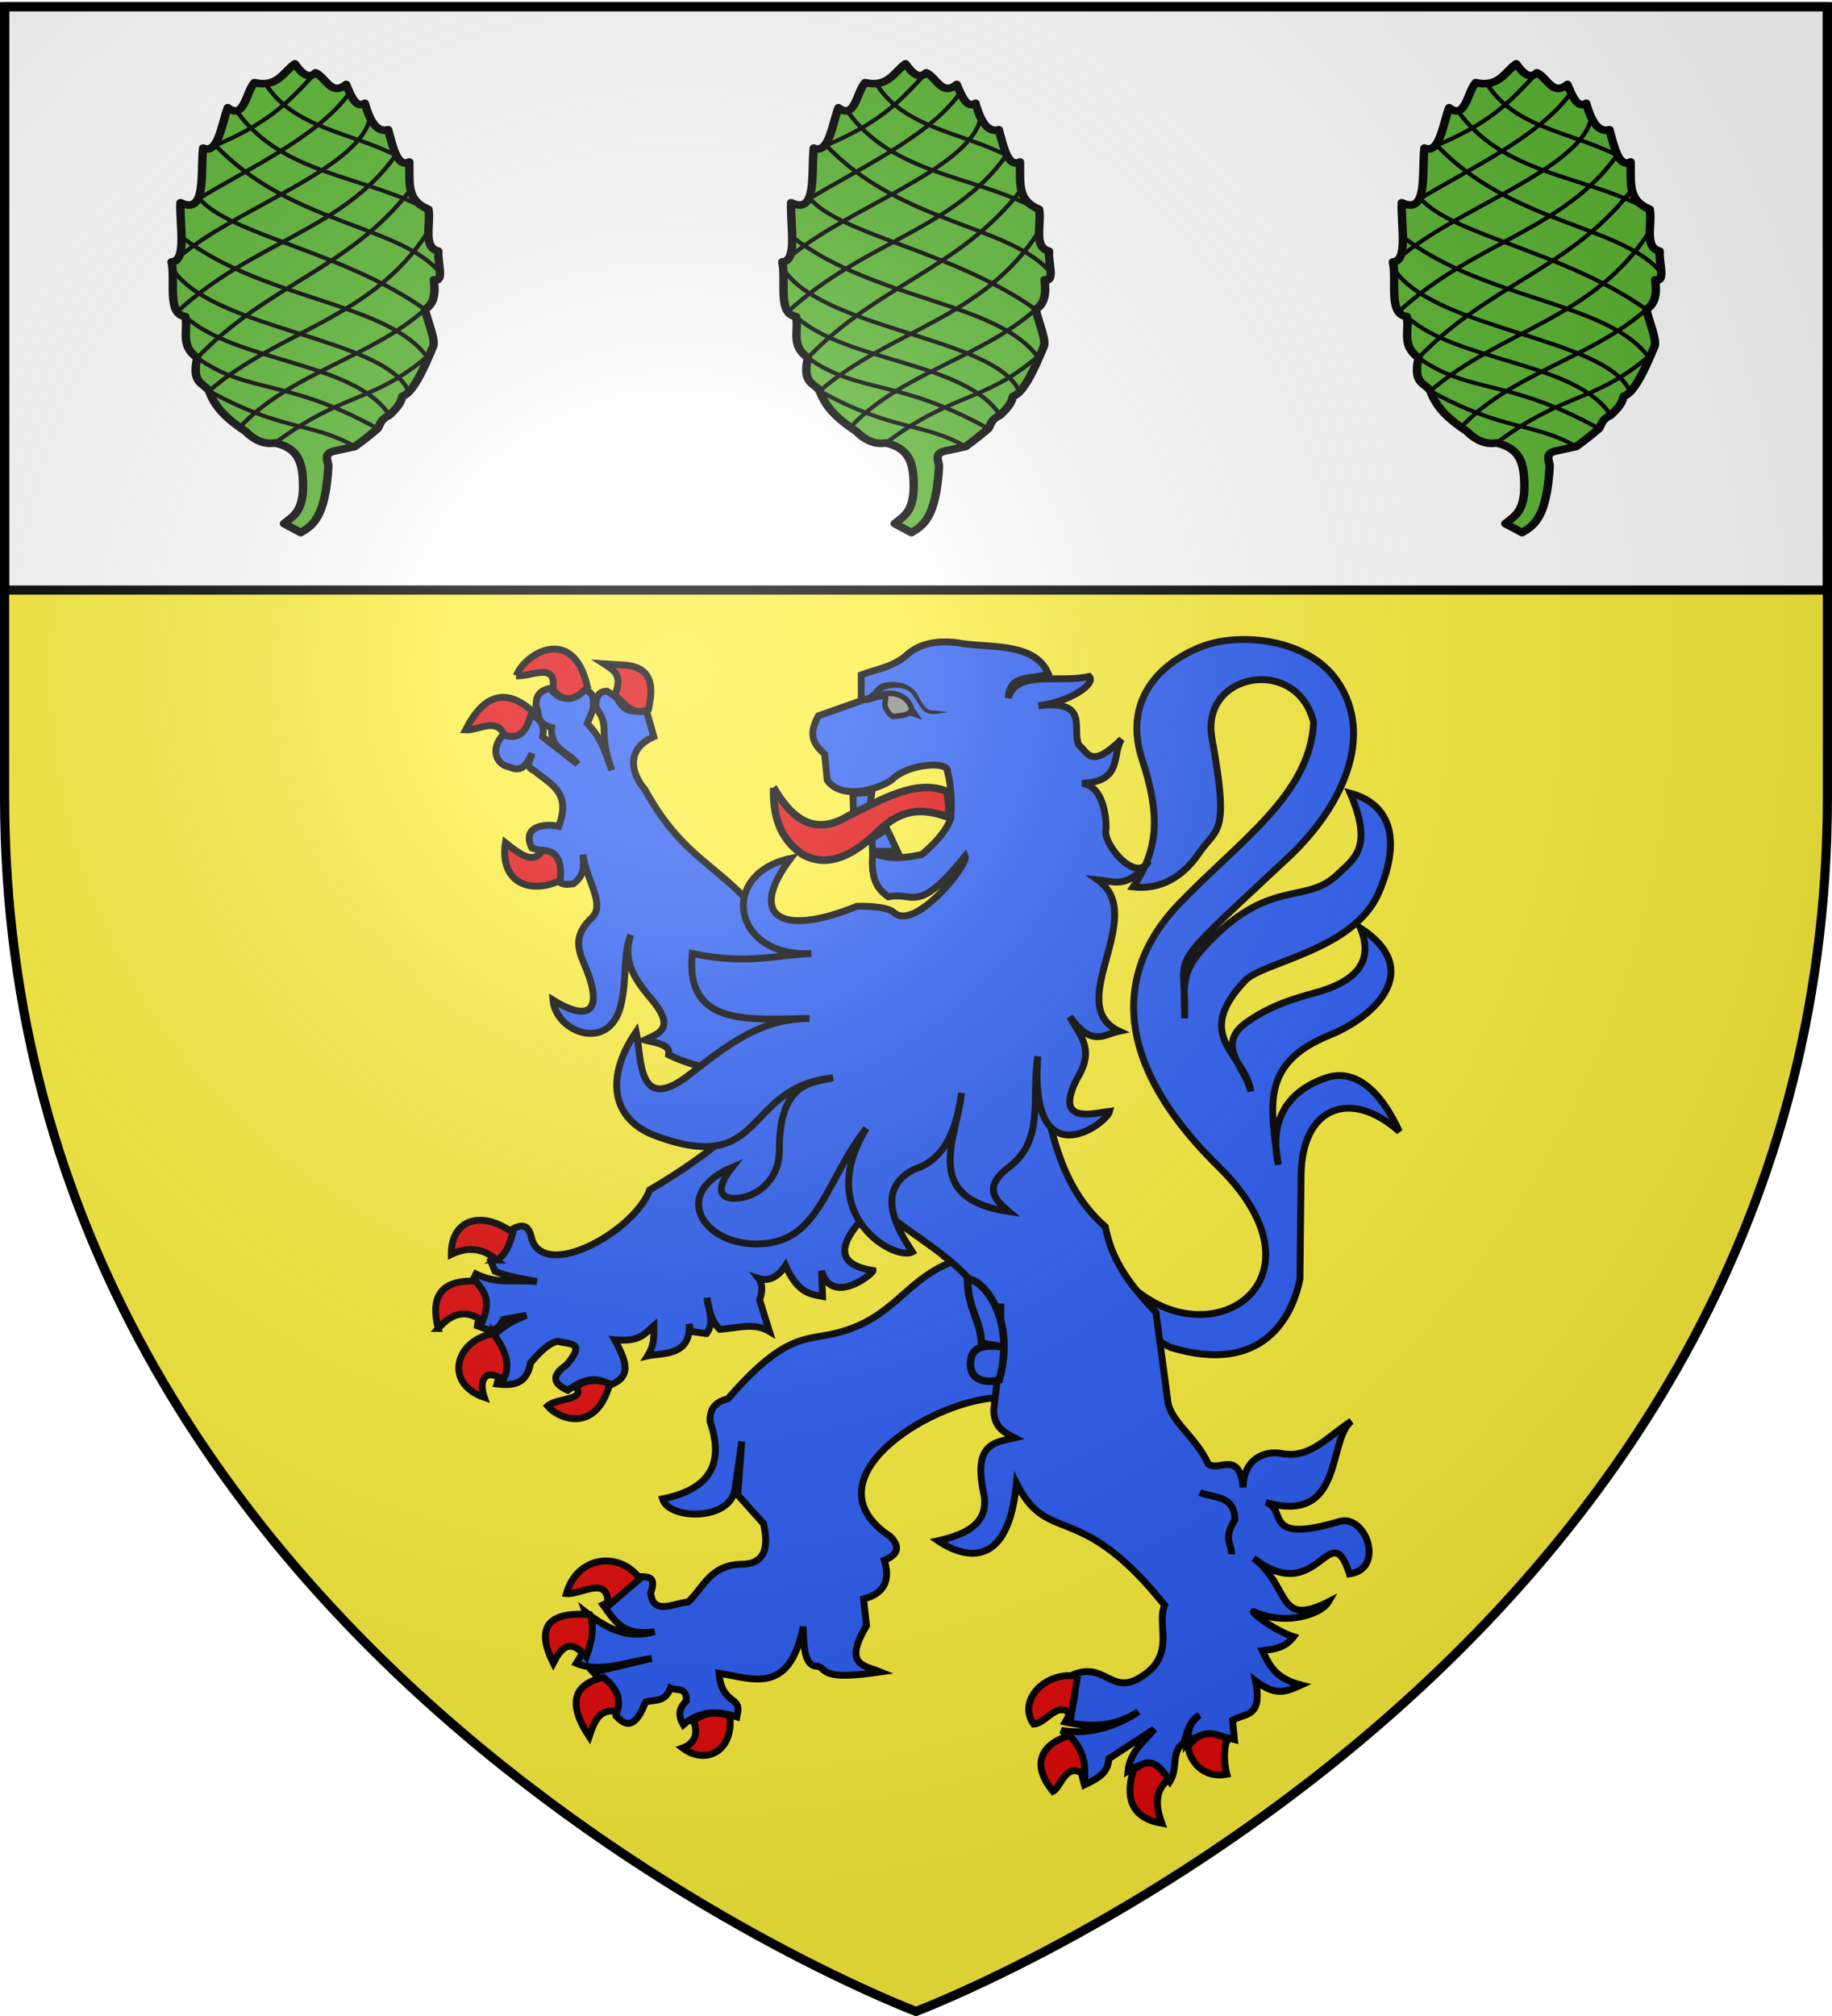 <svg xmlns="http://www.w3.org/2000/svg" xmlns:xlink="http://www.w3.org/1999/xlink" height="660" width="600" version="1.0"><defs><g id="U"><path id="T" d="M0 0v1h.5L0 0z" transform="rotate(18 3.157 -.5)"/><use xlink:href="#T" transform="scale(-1 1)" width="810" height="540"/></g><g id="V"><use xlink:href="#U" transform="rotate(72)" width="810" height="540"/><use xlink:href="#U" transform="rotate(144)" width="810" height="540"/></g><g id="e"><use xlink:href="#d" transform="rotate(72)" width="810" height="540"/><use xlink:href="#d" transform="rotate(144)" width="810" height="540"/></g><g id="g"><path id="f" d="M0 0v1h.5L0 0z" transform="rotate(18 3.157 -.5)"/><use xlink:href="#f" transform="scale(-1 1)" width="810" height="540"/></g><g id="h"><use xlink:href="#g" transform="rotate(72)" width="810" height="540"/><use xlink:href="#g" transform="rotate(144)" width="810" height="540"/></g><g id="j"><path transform="rotate(18 3.157 -.5)" d="M0 0v1h.5L0 0z" id="i"/><use height="540" width="810" transform="scale(-1 1)" xlink:href="#i"/></g><g id="k"><use height="540" width="810" transform="rotate(72)" xlink:href="#j"/><use height="540" width="810" transform="rotate(144)" xlink:href="#j"/></g><g id="n"><path transform="rotate(18 3.157 -.5)" d="M0 0v1h.5L0 0z" id="m"/><use height="540" width="810" transform="scale(-1 1)" xlink:href="#m"/></g><g id="o"><use height="540" width="810" transform="rotate(72)" xlink:href="#n"/><use height="540" width="810" transform="rotate(144)" xlink:href="#n"/></g><g id="r"><path id="q" d="M0 0v1h.5L0 0z" transform="rotate(18 3.157 -.5)"/><use xlink:href="#q" transform="scale(-1 1)" width="810" height="540"/></g><g id="s"><use xlink:href="#r" transform="rotate(72)" width="810" height="540"/><use xlink:href="#r" transform="rotate(144)" width="810" height="540"/></g><g id="v"><path id="u" d="M0 0v1h.5L0 0z" transform="rotate(18 3.157 -.5)"/><use xlink:href="#u" transform="scale(-1 1)" width="810" height="540"/></g><g id="w"><use xlink:href="#v" transform="rotate(72)" width="810" height="540"/><use xlink:href="#v" transform="rotate(144)" width="810" height="540"/></g><g id="d"><path id="c" d="M0 0v1h.5L0 0z" transform="rotate(18 3.157 -.5)"/><use xlink:href="#c" transform="scale(-1 1)" width="810" height="540"/></g><g id="z"><path id="y" d="M0 0v1h.5L0 0z" transform="rotate(18 3.157 -.5)"/><use xlink:href="#y" transform="scale(-1 1)" width="810" height="540"/></g><g id="A"><use xlink:href="#z" transform="rotate(72)" width="810" height="540"/><use xlink:href="#z" transform="rotate(144)" width="810" height="540"/></g><g id="C"><path transform="rotate(18 3.157 -.5)" d="M0 0v1h.5L0 0z" id="B"/><use height="540" width="810" transform="scale(-1 1)" xlink:href="#B"/></g><g id="D"><use height="540" width="810" transform="rotate(72)" xlink:href="#C"/><use height="540" width="810" transform="rotate(144)" xlink:href="#C"/></g><g id="G"><path transform="rotate(18 3.157 -.5)" d="M0 0v1h.5L0 0z" id="F"/><use height="540" width="810" transform="scale(-1 1)" xlink:href="#F"/></g><g id="H"><use height="540" width="810" transform="rotate(72)" xlink:href="#G"/><use height="540" width="810" transform="rotate(144)" xlink:href="#G"/></g><g id="J"><path id="I" d="M0 0v1h.5L0 0z" transform="rotate(18 3.157 -.5)"/><use xlink:href="#I" transform="scale(-1 1)" width="810" height="540"/></g><g id="K"><use xlink:href="#J" transform="rotate(72)" width="810" height="540"/><use xlink:href="#J" transform="rotate(144)" width="810" height="540"/></g><g id="N"><path id="M" d="M0 0v1h.5L0 0z" transform="rotate(18 3.157 -.5)"/><use xlink:href="#M" transform="scale(-1 1)" width="810" height="540"/></g><g id="O"><use xlink:href="#N" transform="rotate(72)" width="810" height="540"/><use xlink:href="#N" transform="rotate(144)" width="810" height="540"/></g><g id="Q"><path id="P" d="M0 0v1h.5L0 0z" transform="rotate(18 3.157 -.5)"/><use xlink:href="#P" transform="scale(-1 1)" width="810" height="540"/></g><g id="R"><use xlink:href="#Q" transform="rotate(72)" width="810" height="540"/><use xlink:href="#Q" transform="rotate(144)" width="810" height="540"/></g><path d="M2.922 27.672c0-5.951 2.317-9.843 5.579-11.012 1.448-.519 3.307-.273 5.018 1.447 2.119 2.129 2.736 7.993-3.483 9.121.658-.956.619-3.081-.714-3.787-.99-.524-2.113-.253-2.676.123-.824.552-1.729 2.106-1.679 4.108H2.922z" id="t"/><path id="b" d="M2.922 27.672c0-5.951 2.317-9.843 5.579-11.012 1.448-.519 3.307-.273 5.018 1.447 2.119 2.129 2.736 7.993-3.483 9.121.658-.956.619-3.081-.714-3.787-.99-.524-2.113-.253-2.676.123-.824.552-1.729 2.106-1.679 4.108H2.922z"/><path d="M2.922 27.672c0-5.951 2.317-9.843 5.579-11.012 1.448-.519 3.307-.273 5.018 1.447 2.119 2.129 2.736 7.993-3.483 9.121.658-.956.619-3.081-.714-3.787-.99-.524-2.113-.253-2.676.123-.824.552-1.729 2.106-1.679 4.108H2.922z" id="L"/><path id="p" d="M2.922 27.672c0-5.951 2.317-9.843 5.579-11.012 1.448-.519 3.307-.273 5.018 1.447 2.119 2.129 2.736 7.993-3.483 9.121.658-.956.619-3.081-.714-3.787-.99-.524-2.113-.253-2.676.123-.824.552-1.729 2.106-1.679 4.108H2.922z"/><path id="E" d="M2.922 27.672c0-5.951 2.317-9.843 5.579-11.012 1.448-.519 3.307-.273 5.018 1.447 2.119 2.129 2.736 7.993-3.483 9.121.658-.956.619-3.081-.714-3.787-.99-.524-2.113-.253-2.676.123-.824.552-1.729 2.106-1.679 4.108H2.922z"/><path id="l" d="M2.922 27.672c0-5.951 2.317-9.843 5.579-11.012 1.448-.519 3.307-.273 5.018 1.447 2.119 2.129 2.736 7.993-3.483 9.121.658-.956.619-3.081-.714-3.787-.99-.524-2.113-.253-2.676.123-.824.552-1.729 2.106-1.679 4.108H2.922z"/><path d="M2.922 27.672c0-5.951 2.317-9.843 5.579-11.012 1.448-.519 3.307-.273 5.018 1.447 2.119 2.129 2.736 7.993-3.483 9.121.658-.956.619-3.081-.714-3.787-.99-.524-2.113-.253-2.676.123-.824.552-1.729 2.106-1.679 4.108H2.922z" id="x"/><path d="M2.922 27.672c0-5.951 2.317-9.843 5.579-11.012 1.448-.519 3.307-.273 5.018 1.447 2.119 2.129 2.736 7.993-3.483 9.121.658-.956.619-3.081-.714-3.787-.99-.524-2.113-.253-2.676.123-.824.552-1.729 2.106-1.679 4.108H2.922z" id="S"/><radialGradient xlink:href="#a" id="Y" gradientUnits="userSpaceOnUse" gradientTransform="matrix(1.353 0 0 1.349 -77.63 -85.747)" cx="221.445" cy="226.331" fx="221.445" fy="226.331" r="300"/><linearGradient id="a"><stop style="stop-color:white;stop-opacity:.314" offset="0"/><stop offset=".19" style="stop-color:white;stop-opacity:.251"/><stop style="stop-color:#6b6b6b;stop-opacity:.125" offset=".6"/><stop style="stop-color:black;stop-opacity:.125" offset="1"/></linearGradient></defs><g style="display:inline"><path style="fill:#fcef3c;fill-opacity:1;fill-rule:evenodd;stroke:none;stroke-width:1px;stroke-linecap:butt;stroke-linejoin:miter;stroke-opacity:1" d="M300 658.5s298.5-112.32 298.5-397.772V2.176H1.5v258.552C1.5 546.18 300 658.5 300 658.5z"/><path style="opacity:1;fill:#fff;fill-opacity:1;stroke:#000;stroke-width:3;stroke-linecap:round;stroke-linejoin:round;stroke-miterlimit:4;stroke-dasharray:none;stroke-opacity:1" d="M1.5 2.176h597v191H1.5z"/><use height="660" width="600" transform="translate(1957.986 885.778)" id="W" xlink:href="#use4203" y="0" x="0"/><use height="660" width="600" transform="translate(2059.415 1214.35)" xlink:href="#use4203"/><use height="660" width="600" transform="translate(312.857 328.572)" xlink:href="#W"/></g><g style="display:inline" id="X"><path d="M1132.952 326.332c-5.306 4.168-7.798 11.954-18.339 9.392-3.852 4.694-4.572 18.786-12.076 12.524-2.999 9.04-4.383 23.249-11.182 20.128-1.304 12.888 1.693 33.458-10.287 27.283-.397 11.415 3.066 29.263-4.026 29.52 1.89 9.337-2.261 26.057 6.262 27.285 1.38 6.903-2.572 14.4 5.367 20.574-2.67 13.162 2.824 12.327 5.368 16.55 2.905 9.148 9.611 15.063 16.549 20.127 4.473 4.957 8.946 6.612 13.418 5.815 9.765 2.404 11.999 8.885 12.524 16.996 1.087 16.798-3.85 19.136-8.498 23.259l7.604 4.472c5.26-3.438 11.214-7.24 12.523-33.098.107-2.109-2.687-6.325 2.684-7.604l9.393-2.236c4.916-3.974 7.812-6.6 10.287-8.946 1.326-2.236 1.05-4.473 5.367-6.709 2.398-2.671 5-5.138 5.815-9.393 4.622-1.68 9.244-12.354 13.866-24.6 1.551-2.832-2.214-12.309-3.579-18.786 4.09-2.629 4.855-8.03 4.026-14.76 4.954 1.25 1.68-7.88 2.025-14.313-7.15-1.96-3.337-12.882-4.462-20.866-9.813-4.517-8.527-11.884-8.7-23.63-5.412 2.934-7.363-7.107-9.593-16.102-6.5 2.095-9.324-8.554-10.58-13.202-3.905 2.768-6.197-3.336-8.498-9.393-6.811 6.09-9.29-3.708-13.865-5.815-3.131 3.332-6.262.362-9.393-4.472z" style="opacity:1;fill:#5ab532;fill-opacity:1;stroke:#000;stroke-width:3.814;stroke-linecap:round;stroke-linejoin:round;stroke-miterlimit:4;stroke-dasharray:none;stroke-opacity:1" transform="matrix(.722 0 0 .656 -521.432 -193.171)"/><path d="M1119.49 335.872c12.19 22.32 39.005 24.698 59.213 36.083M1106.846 350.367c20.351 30.743 55.63 31.632 83.576 47.185M1096.977 367.02c33.48 38.724 82.035 39.681 100.847 62.297M1089.576 393.543c14.524 18.447 64.883 26.1 102.416 55.342M1081.557 412.664c37.115 31.626 92.823 32.333 111.333 59.829M1078.473 430.242c19.706 28.78 93.922 32.962 105.7 58.637M1083.304 452.464c22.844 22.876 76.615 22.316 92.586 49.2M1170.523 508.373c-41.48-25.333-58.563-17.163-81.852-35.335M1094.039 489.588c33.773 20.463 46.262 15.312 66.197 27.73" style="opacity:1;fill:none;fill-opacity:1;stroke:#000;stroke-width:2;stroke-linecap:round;stroke-linejoin:round;stroke-miterlimit:4;stroke-dasharray:none;stroke-opacity:1" transform="matrix(.722 0 0 .656 -521.432 -193.171)"/><path d="M1142.345 330.804c-12.107 14.442-21.014 24.877-45.368 36.216M1089.576 393.543c19.91-13.62 54.082-30.712 68.156-52.737M1166.676 354.993c-6.84 24.422-59.972 43.582-85.735 67.23M1079.707 449.98c34.34-34.818 74.998-40.766 98.996-78.025M1088.671 473.038c31.747-36.483 68.966-44.433 96.509-83.504M1094.039 489.588c32.203-30.639 74.011-35.809 99.467-79.7M1107.771 507.959c22.6-27 59.795-35.006 84.221-59.074M1124.006 515.53c31.46-25.783 43.872-19.806 68.884-43.037" style="opacity:1;fill:none;fill-opacity:1;stroke:#000;stroke-width:2;stroke-linecap:round;stroke-linejoin:round;stroke-miterlimit:4;stroke-dasharray:none;stroke-opacity:1" transform="matrix(.722 0 0 .656 -521.432 -193.171)"/></g><use xlink:href="#X" transform="translate(200)" width="600" height="660"/><use xlink:href="#X" transform="translate(-200)" width="600" height="660"/><g style="display:inline"><path d="M361.009 408.98c24.466 42.91 80.492 14.627 38.167-26.94-44.397-43.603-25.474-73.175-13.097-86.064 19.887-20.71 43.006-35.787 44.155-59.496-5.435-22.051-37.236-16.304-33.303 5.238 5.877 32.194 1.588 28.996-4.116 37.42-6.756 9.975-14.919 11.982-21.703 11.225 8.583-12.647 8.74-24.01 2.993-41.535-7.312-22.294 9.57-33.614 20.206-37.419 12.225-4.373 33.838-2.268 43.406 11.226 13.16 18.558 1.108 42.252-15.716 57.999-42.9 40.157-33.124 29.115-34.05 52.76.044-10.109-1.512-14.478 5.986-22.825 21.388-23.81 33.515-13.995 44.155-24.322 5.202-5.05 11.864-8.591 4.116-26.568 12.151 3.245 17.38 13.879 9.354 32.555-8.15 18.965-37.9 22.599-43.78 28.812-17.594 18.595.122 23.99 1.871 36.297-1.488-7.609-12.092-15.27-1.122-22.826 4.604-3.171 10.156-6.288 21.703-9.354 13.277-3.527 19.982-9.884 15.341-21.33 20.834 13.648 4.903 28.93-10.041 35.02-22.846 9.309-19.391 23.16-16.9 42.438-3.197-15.103 3.642-24.401 15.716-28.438 9.084-3.038 17.5 3.537 23.948 17.586-16.038-14.261-31.936-8.016-32.18 14.22l-.375 34.05c-2.462 12.351-12.095 31.572-42.283 22.452l-34.051-17.96 11.6-14.22zM312.338 412.869c-16.446 6.309-19.348 18.968-38.92 23.676-9.468 2.277-16.359-.152-35.027 21.406-4.703 1.108-6.01 3.914-5.838 7.46 4.495 12.99.71 22.083-15.568 25.297 2.064 6.878 21.864 7.297 23.676-2.919.283-1.597 2.27-15.892 2.27-15.892l-1.297 17.514 8.433 9.405c1.77 7.891.521 13.33-7.46 13.298-9.988.323-12.191 7.566-17.19 12.324-4.798.408-11.455 4.532-12.324-2.919 2.574-6.81-2.728-4.956-5.838-5.513-.927 4.128-4.529 7.11-9.73 9.405 3.55 4.818 6.245 10.42 16.865 8.757-9.063 2.7-16.056-1.332-22.703-6.486 2.243 6.336.305 11.743-2.919 16.865 7.743 3.246 16.352-.434 24.65-1.622l-19.136 4.54c3.286 3.691 7.624 5.98 7.46 14.271 2.476 2.615 5.028 4.256 8.107-.973l1.622-3.567c2.894-.845 6.335.224 8.108-4.54 1.968.989 5.409-.6 5.19 4.215-2.716 2.595-2.525 5.19-.973 7.784 5.486-4.732 11.419-4.554 17.514-2.594.314-1.73 1.052-3.46-.973-5.19-3.951-2.638-4.516-5.842-4.865-9.08 10.372 1.473 23.029 7.774 27.568-15.244.218 7.217.53 13.211 4.904 12.95 3.058 1.196.987 4.729 20.41 1.874-5.44-2.223-12.27-2.24-4.557-15.149l-.973-8.757c6.503-1.676 8.956-5.783 6.81-12.649 4.28-1.787 5.444-4.268 1.947-7.783-27.751-18.403 12.202-43.948 34.379-45.407l16.216-10.378-10.378-35.352-19.46.973z" style="fill:#2b5df2;fill-opacity:1;stroke:#000;stroke-width:2.25;stroke-miterlimit:4;stroke-dasharray:none;stroke-opacity:1"/><path d="M179.984 225.361c-4.068.943-4.529 3.427-4.367 6.182 1.238 1.986-.262 5.233 5.048 6.637-.628 7.201 5.784 8.06 8.48 11.939l-11.458-8.933c1.095-5.3-2.222-6.194-4.594-8.026-1.874 3.52-1.331 9.966-8.253 7.317-4.612 5.09-1.929 9.967 1.815 10.55 4.568 2.228 5.967-1.235 7.572-4.34-.408 2.013-2.594 4.278.936 5.729 4.913 4.303 12.156 6.865 7.799 18.122-4.604-1.075-12.306.042-8.735 7.09 3.595 1.31 10.662.515 8.026 10.322 2.28 2.243 3.793 1.437 5.502 1.39 3.691-2.6 3.532-6.073 3.119-9.586 1.551 9.361 7.487 16.423 2.864 20.816-6.87 6.528-3.759 11.599-1.616 16.987 5.1 12.829 1.279 17.4-11.004 9.841.959 10.698 18.533 17.27 22.234 1.617 2.105-8.903.575-16.206 3.233-22.943-2.877 8.448 1.336 14.618 6.636 20.872 8.326 9.826 2.473 11.392-2.07 13.528 3.814.998 8.641 1.495 7.799 4.82a50.335 50.335 0 0 0 13.529 4.416l7.548 20.32c-6.801 6.383-15.975 12.902-27.26 19.534-4.826 13.25-33.848 29.676-38.54 16.278-.947-4.354-2.524-6.21-8.252-2.297-.555 2.924.457 5.69-5.275 9.188l1.39 3.432c5.093 2.16 9.202 2.355 13.754 3.431-6.64-.786-12.77 1.038-19.965-2.524l-1.588 3.205c6.78 4.587 2.532 9.196 2.07 13.783 2.828.834 5.65 3.443 8.48-2.07l7.571-1.39c-7.2 2.868-8.975 5.063-11.486 7.345 5.639 5.464 3.262 10.268 1.844 15.144 4.966.516 9.644.407 11.003-6.891 2.982-3.572 5.98-6.548 8.962-7.09 3.09 1.133 9.74-.265 2.75 7.77-5.44 3.801-3.843 6.306.455 8.281 4.586-3.202 9.167-5.084 13.754-1.616 6.869-2.79 5.977-6.931 1.616-14.917 8.068.7 9.529-1.683 12.819-4.566-.007 3.117.318 6.135-2.042 9.84 4.579-1.053 14.281.28 13.612-10.436l.596 2.41 5.048.71c3.048-3.899.441-7.814.227-11.713.666 3.618 1.111 7.296 4.14 10.323 5.524-.349 11.315-2.332 16.278.68l-3.204-10.322c1.124-3.3.825-5.437-.397-7.033 2.66.86 5.824.402 8.876-4.197 4.052 9.06 8.087 9.343 12.138 10.096l-.34-8.338c3.374 11.73 17.09.813 16.874-.142-17.397-2.705-6.355-14.485 1.19-21.638 13.72 13.013 30.07 17.59 40.611 39.816-.22 8.707-1.04 17.716-2.24 26.913-.254 6.055 3.292 7.864 6.835 9.7-6.31 1.508-13.562 1.57-10.266 17.696 2.233 9.944-5.057 13.77-14.832 15.994 6.454 4.391 22.778 11.787 25.665-18.859 10.463 20.88 20.46 4.84 48.523 39.959-2.757 6.375 3.888 16.267-7.657 23.425-9.645 6.34-11.848-5.011-22.262-.681 1.18 5.903.525 10.041-2.61 15.512 7.993 1.642 15.972 1.793 23.964-3.431-7.849 5.32-16.742 7.588-25.268 6.126 4.748 2.92 5.91 11.83 7.572 17.866 3.658-1.86 7.677-3.366 7.997-8.564l14.86-9.7c-3.373 4.196-7.981 7.509-8.564 13.698 5.938-3.806 10.243-1.733 13.698 3.403 2.757-4.29.275-9.777 4.565-12.535 1.038-3.382 1.616-6.99 5.134-9.131-4.042 3.044-3.551 6.088-3.985 9.131 3.42-3.587 9.86-2.692 15.413-1.162l-.595-6.268c4.041-2.5 9.93-.72 7.515-12.903 6.703 5.137 10.16 3.501 14.917 1.333-8.325-2.158-10.204-6.136-12.705-11.259 3.697-.433 7.41-.766 10.266-4.566-7.173-2.293-15.568-9.328-12.563-7.997 9.871 4.371 21.515.82 23.992-3.432-17.151 8.697-12.366-5.09-24.56-14.264 21.101 16.479 25.078-14.62 31.395 5.133 11.758-1.487 5.48-19.723-3.318-17.13-25.595 7.546-16.701-4.066-24.078-6.267 25.804 7.451 20.097-20.442 28.076-26.601-7.644 4.867-13.466 12.377-22.716 10.606-6.267-1.142-12.675 2.205-12.761 11.06-1.362-12.348-7.782-5.023-11.43-7.628-4.05-8.925-12.359-13.874-13.243-20.56a11513.15 11513.15 0 0 0-3.885-29.097c-7.363-7.787-14.303-15.951-16.562-27.991-19.163-16.882-18.043-41.868-25.694-63.355l-84-34.4c-15.598-21.395-27.473-20.686-41.178-45.517-3.43-3.85-7.314-12.614 2.978-17.185l-2.269-8.026c-3.29-1.185-6.58 1.666-9.87-4.821l-3.204-2.07c-2.398-.004-3.734 1.61-3.686 5.274 5.28 7.384.35 6.925 5.274 20.646-3.024-8.333-3.466-10.249-8.025-15.37 1.086-2.783 2.838-5.253 1.616-9.19-1.943-2.65-2.97-1.57-4.367-2.041-4.872 5.321-7.102 2.119-9.614-.227zm147.78 201.408c.032 1.824.03 3.677 0 5.53v-5.53z" style="fill:#2b5df2;fill-opacity:1;stroke:#000;stroke-width:2.25;stroke-miterlimit:4;stroke-dasharray:none;stroke-opacity:1"/><path d="M316.879 418.987c.11 9.834 4.325 13.044 4.54 20.801l8.226 1.342c-6.753-1.15-11.74-.55-11.793 5.145-.257 5.384 4.542 6.708 9.405 5.513 5.934-21.392-6.699-34.058-10.378-32.801z" style="fill:#2b5df2;fill-opacity:1;stroke:#000;stroke-width:2.475;stroke-miterlimit:4;stroke-dasharray:none;stroke-opacity:1"/><path d="M392.934 488.6c4.51 1.997 11.332.628 11.514 8.919-4.165 6.813-.86 7.65-1.135 11.351" style="fill:#2b5df2;fill-opacity:1;stroke:#000;stroke-width:2.25;stroke-miterlimit:4;stroke-dasharray:none;stroke-opacity:1"/><g style="fill:#e20909;stroke:#000;stroke-width:2.479;stroke-opacity:1"><path style="opacity:1;fill:#e20909;fill-opacity:1;stroke:#000;stroke-width:2.479;stroke-miterlimit:4;stroke-dasharray:none;stroke-opacity:1" d="M-1928.962 172.153c-11.118 5.31-21.916.493-19.753-13.58 5.284 4.16 10.205 8.028 13.374 2.674 4.576.207 7.277 3.036 6.379 10.906zM-1949.126 119.685c-2.846-6.526-9.2-1.648-13.992-1.852 6.647-13.008 14.683-15.18 24.074-6.79-1.636 5.295-3.108 10.82-10.082 8.642zM-1944.806 98.286c5.15.56 14.889-5.436 13.169 4.938 3.896 4.9 8.106 4.149 12.55-.823-4.875-22.324-22.252-12.763-25.719-4.115zM-1909.21 105.282c2.856-7.09-.079-8.856-3.91-11.317l6.38.412c11.154.392 11.55 7.509 9.67 16.049-5.65 2.692-8.544-2.19-12.14-5.144z" transform="translate(1933.019 132.087) scale(.907)"/></g><g style="fill:#e20909;stroke:#000;stroke-width:2.479;stroke-opacity:1"><path style="opacity:1;fill:#e20909;fill-opacity:1;stroke:#000;stroke-width:2.479;stroke-miterlimit:4;stroke-dasharray:none;stroke-opacity:1" d="M-1951.801 309.186c-4.708-4.064-10.108-5.123-16.46-2.058-.046-12.774 10.957-16.012 22.22-7.818-1.135 4.077-2.465 7.959-5.76 9.876zM-1972.994 333.877c-2.75-10.962.441-17.622 13.58-17.078 2.362 3.402 5.865 5.766 2.469 14.403-6.266-4.604-11.425-2.57-16.05 2.675zM-1953.036 335.729c3.978 5.555 6.59 11.11 3.498 16.666-6.436-4.42-8.976.05-6.79 6.378-14.849-5.106-10.372-20.749 3.292-23.044zM-1923.407 354.864c4.42-2.78 8.473-2.627 12.345-1.029-4.809 17.905-18.264 12.948-22.427 8.025 3.494-3.051 14.078-1.948 10.082-6.996z" transform="translate(1933.019 132.087) scale(.907)"/></g><g style="fill:#e20909;stroke:#000;stroke-width:2.479;stroke-opacity:1"><path style="opacity:1;fill:#e20909;fill-opacity:1;stroke:#000;stroke-width:2.479;stroke-miterlimit:4;stroke-dasharray:none;stroke-opacity:1" d="M-1900.157 424.204c-7.522-10.142-22.722-8.165-26.542 5.35 5.483.596 15.383-7.274 15.02 4.526l11.523-9.876zM-1919.498 452.392c-6.015-7.057-9.163-3.121-11.933 2.264-6.586-13.147-1.642-18.607 13.168-17.49 1.766 4.142.824 9.445-1.235 15.226zM-1913.325 459.8c-10.53 2.465-13.257 9.062-5.144 21.398 1.76-5.153 3.505-10.325 10.082-9.053 1.452-4.115.19-8.23-4.938-12.346zM-1880.815 475.437c2.06 5.249-.073 8.485-3.91 9.876 7.965 6.023 18.303 1.727 17.078-11.522-4.157-1.543-8.465-1.726-13.168 1.646z" transform="translate(1933.019 132.087) scale(.907)"/></g><g style="fill:#e20909;stroke:#000;stroke-width:2.479;stroke-opacity:1"><path style="opacity:1;fill:#e20909;fill-opacity:1;stroke:#000;stroke-width:2.479;stroke-miterlimit:4;stroke-dasharray:none;stroke-opacity:1" d="m-1742.136 459.388-2.263 13.991c-4.902-5.65-9 3.143-13.58 3.292-5.924-8.292 3.897-19.175 15.843-17.283zM-1739.461 494.984c.085-4.517-.748-9.137-5.555-14.197-9.114 2.684-14.695 9.626-5.967 20.164 3.027-1.607 4.548-11.027 11.522-5.967zM-1721.972 493.338c6.394-5.685 9.576-1.2 12.757 3.292-4.786 3.645-4.964 9.01-2.469 15.843-13.827-2.294-12.115-13.073-10.288-19.135zM-1688.228 481.815c-1.156 4.61-1.037 8.901 0 12.963-8.893 1.72-13.623-5.341-13.991-10.082 3.707-4.496 6.993-6.063 13.991-2.88z" transform="translate(1933.019 132.087) scale(.907)"/></g><g style="fill:#000;stroke:#000;stroke-width:2.479;stroke-opacity:1"><path d="m-1807.179 161.62-3.779-8.03-5.431 3.543.236 4.487h8.974zM-1823.238 140.837l6.849-.472-.709 4.96-5.904 2.833-.236-7.32z" style="opacity:1;fill:#2b5df2;fill-opacity:1;stroke:#000;stroke-width:2.479;stroke-miterlimit:4;stroke-dasharray:none;stroke-opacity:1" transform="translate(1933.019 132.087) scale(.907)"/><path style="opacity:1;fill:#2b5df2;fill-opacity:1;stroke:#000;stroke-width:2.479;stroke-miterlimit:4;stroke-dasharray:none;stroke-opacity:1" d="M-1789.04 133.008c.652-4.187-14.133-2.97-19.806 2.504-2.848 2.748-17.97 8.537-23.675.455l-.91-9.333c-3.234-3.122-6.513-6.208-2.276-13.886l15.48-5.464v-9.333c5.572-2.077 12.038-2.895 17.072-7.74 4.117-3.304 9.772-4.812 17.529-3.87 10.413 2.134 27.725-.668 32.883 11.06-4.922 2.744-13.933-.532-14.388 8.913 2.83-10.38 18.755-5.214 29.218-7.775 2.646 2.654-7.056 9.226-18.347 10.567 18.686-2.2 11.962 8.367 14.569 14.113 3.231 2.624 4.227 9.08 15.48-2.048-3.619 5.365.617 15.43-14.342 15.935 8.615.957 8.965 15.11 8.65 16.845-.984 5.432 11.242 19.63 15.48 11.155-7.434 10.43-12.735 7.352-18.439 6.829 18.522 13.176-12.816 44.882 7.74 54.634-5.513 1.151-9.86 5.903-17.756-5.236 2.993 6.38 9.378 11.165 2.731 22.082-8.956 17.248 6.003 12.719 11.61 12.065-1.192 4.767-29.083 24.687-25.951-19.805-2.374 15.63 2.496 29.986-10.244 39.837-9.726 7.318-5.39 11.823-.227 16.163-32.11-4.774-18.542-26.84-17.074-42.797-1.728 12.445-5.591 23.962-17.073 27.545-15.009 7.604-5.37 22.615-.683 29.82-6.16 3.452-35.81-13.191-16.618-44.617-14.094 17.91-16.658 39.241-35.893 41.523-21.802 2.587-35.987-17.514-12.595-27.41-6.496 8.287-3.988 11.482 1.594 11.155 7.543-.442 15.498-6.678 15.48-17.3-.045-25.402 12.427-24.32 19.35-26.18-32.631 3.343-23.803 35.799-63.968 20.944-16.509-6.106-18.058-21.681-7.057-37.561 2.056 9.608.25 30.58 19.805 15.024 14.882-11.838 26.525-19.88 42.796-19.805-20.377.094-45.08 3.6-42.341-23.447 20.508 4.085 28.566.59 43.024 0-28.476 1.563-33.81-28.755-7.512-34.374-15.674 20.732-3.902 28.666 23.903 17.3 0 0 10.503-.412 13.43 2.277 7.432 6.828 27.164-17.289 25.724-20.487-17.403 21.676-18.43 12.764-27.772 14.796-5.113-3.544-6.17-8.006-5.691-15.707 7.529 2.567 12.586 1.426 17.756.455 4.782-4.067 8.711-8.304 10.471-12.975.389-5.616.286-11.23-1.138-16.846z" transform="translate(1933.019 132.087) scale(.907)"/></g><path style="fill:#e20909;fill-opacity:1;stroke:#000;stroke-width:2.475;stroke-miterlimit:4;stroke-dasharray:none;stroke-opacity:1" d="M253.38 257.924c-.15 8.366 1.425 16.116 9.216 21.646 8.167 4.729 16.693.772 25.075-7.5 8.86-8.51 15.94-6.8 22.668-4.691 1.108-3.935-.252-5.534.05-8.17-10.059-4.341-21.326 2.398-32.476 7.867-11.162 6.774-18.478 1.098-24.533-9.152z"/><path style="fill:#888;fill-opacity:1;stroke:#000;stroke-width:1.8;stroke-opacity:1" d="M283.839 229.214c5.317-3.107 12.838-3.707 14.918 3.25l1.026 1.456-1.921-.644c-1.045.915-2.536.943-3.88 1.134l-1.566.164c-2.013-1.304-2.996-3.516-2.423-5.196.994-2.908-4.61-.21-6.154-.164z"/><path d="M288.965 223.687c-2.543.964-2.924 3.504-5.578 4.125-1.143.124-2.18-.094-2.18-.094l-.445 2.203s1.315.285 2.86.117c3.127.03 3.836-3.022 6.163-4.265 2.9-.869 6.496-1.092 8.72 1.218 2.225 2.964 3.199 5.46 4.726 6.23 2.227 1.125 4.813.17 7.22-.075l-2.384-.342c-2.62-.615-4.308 1.268-7.297-4.881-2.27-4.67-8.038-5.283-11.805-4.236z" style="fill:#000;fill-opacity:1;stroke:none;stroke-width:3;stroke-linecap:round;stroke-linejoin:round;stroke-miterlimit:4;stroke-dasharray:none;stroke-opacity:1"/></g><path d="M300 658.5s298.5-112.32 298.5-397.772V2.176H1.5v258.552C1.5 546.18 300 658.5 300 658.5z" style="opacity:1;fill:url(#Y);fill-opacity:1;fill-rule:evenodd;stroke:none;stroke-width:1px;stroke-linecap:butt;stroke-linejoin:miter;stroke-opacity:1"/><path d="M300 658.5S1.5 546.18 1.5 260.728V2.176h597v258.552C598.5 546.18 300 658.5 300 658.5z" style="opacity:1;fill:none;fill-opacity:1;fill-rule:evenodd;stroke:#000;stroke-width:3;stroke-linecap:butt;stroke-linejoin:miter;stroke-miterlimit:4;stroke-dasharray:none;stroke-opacity:1"/></svg>